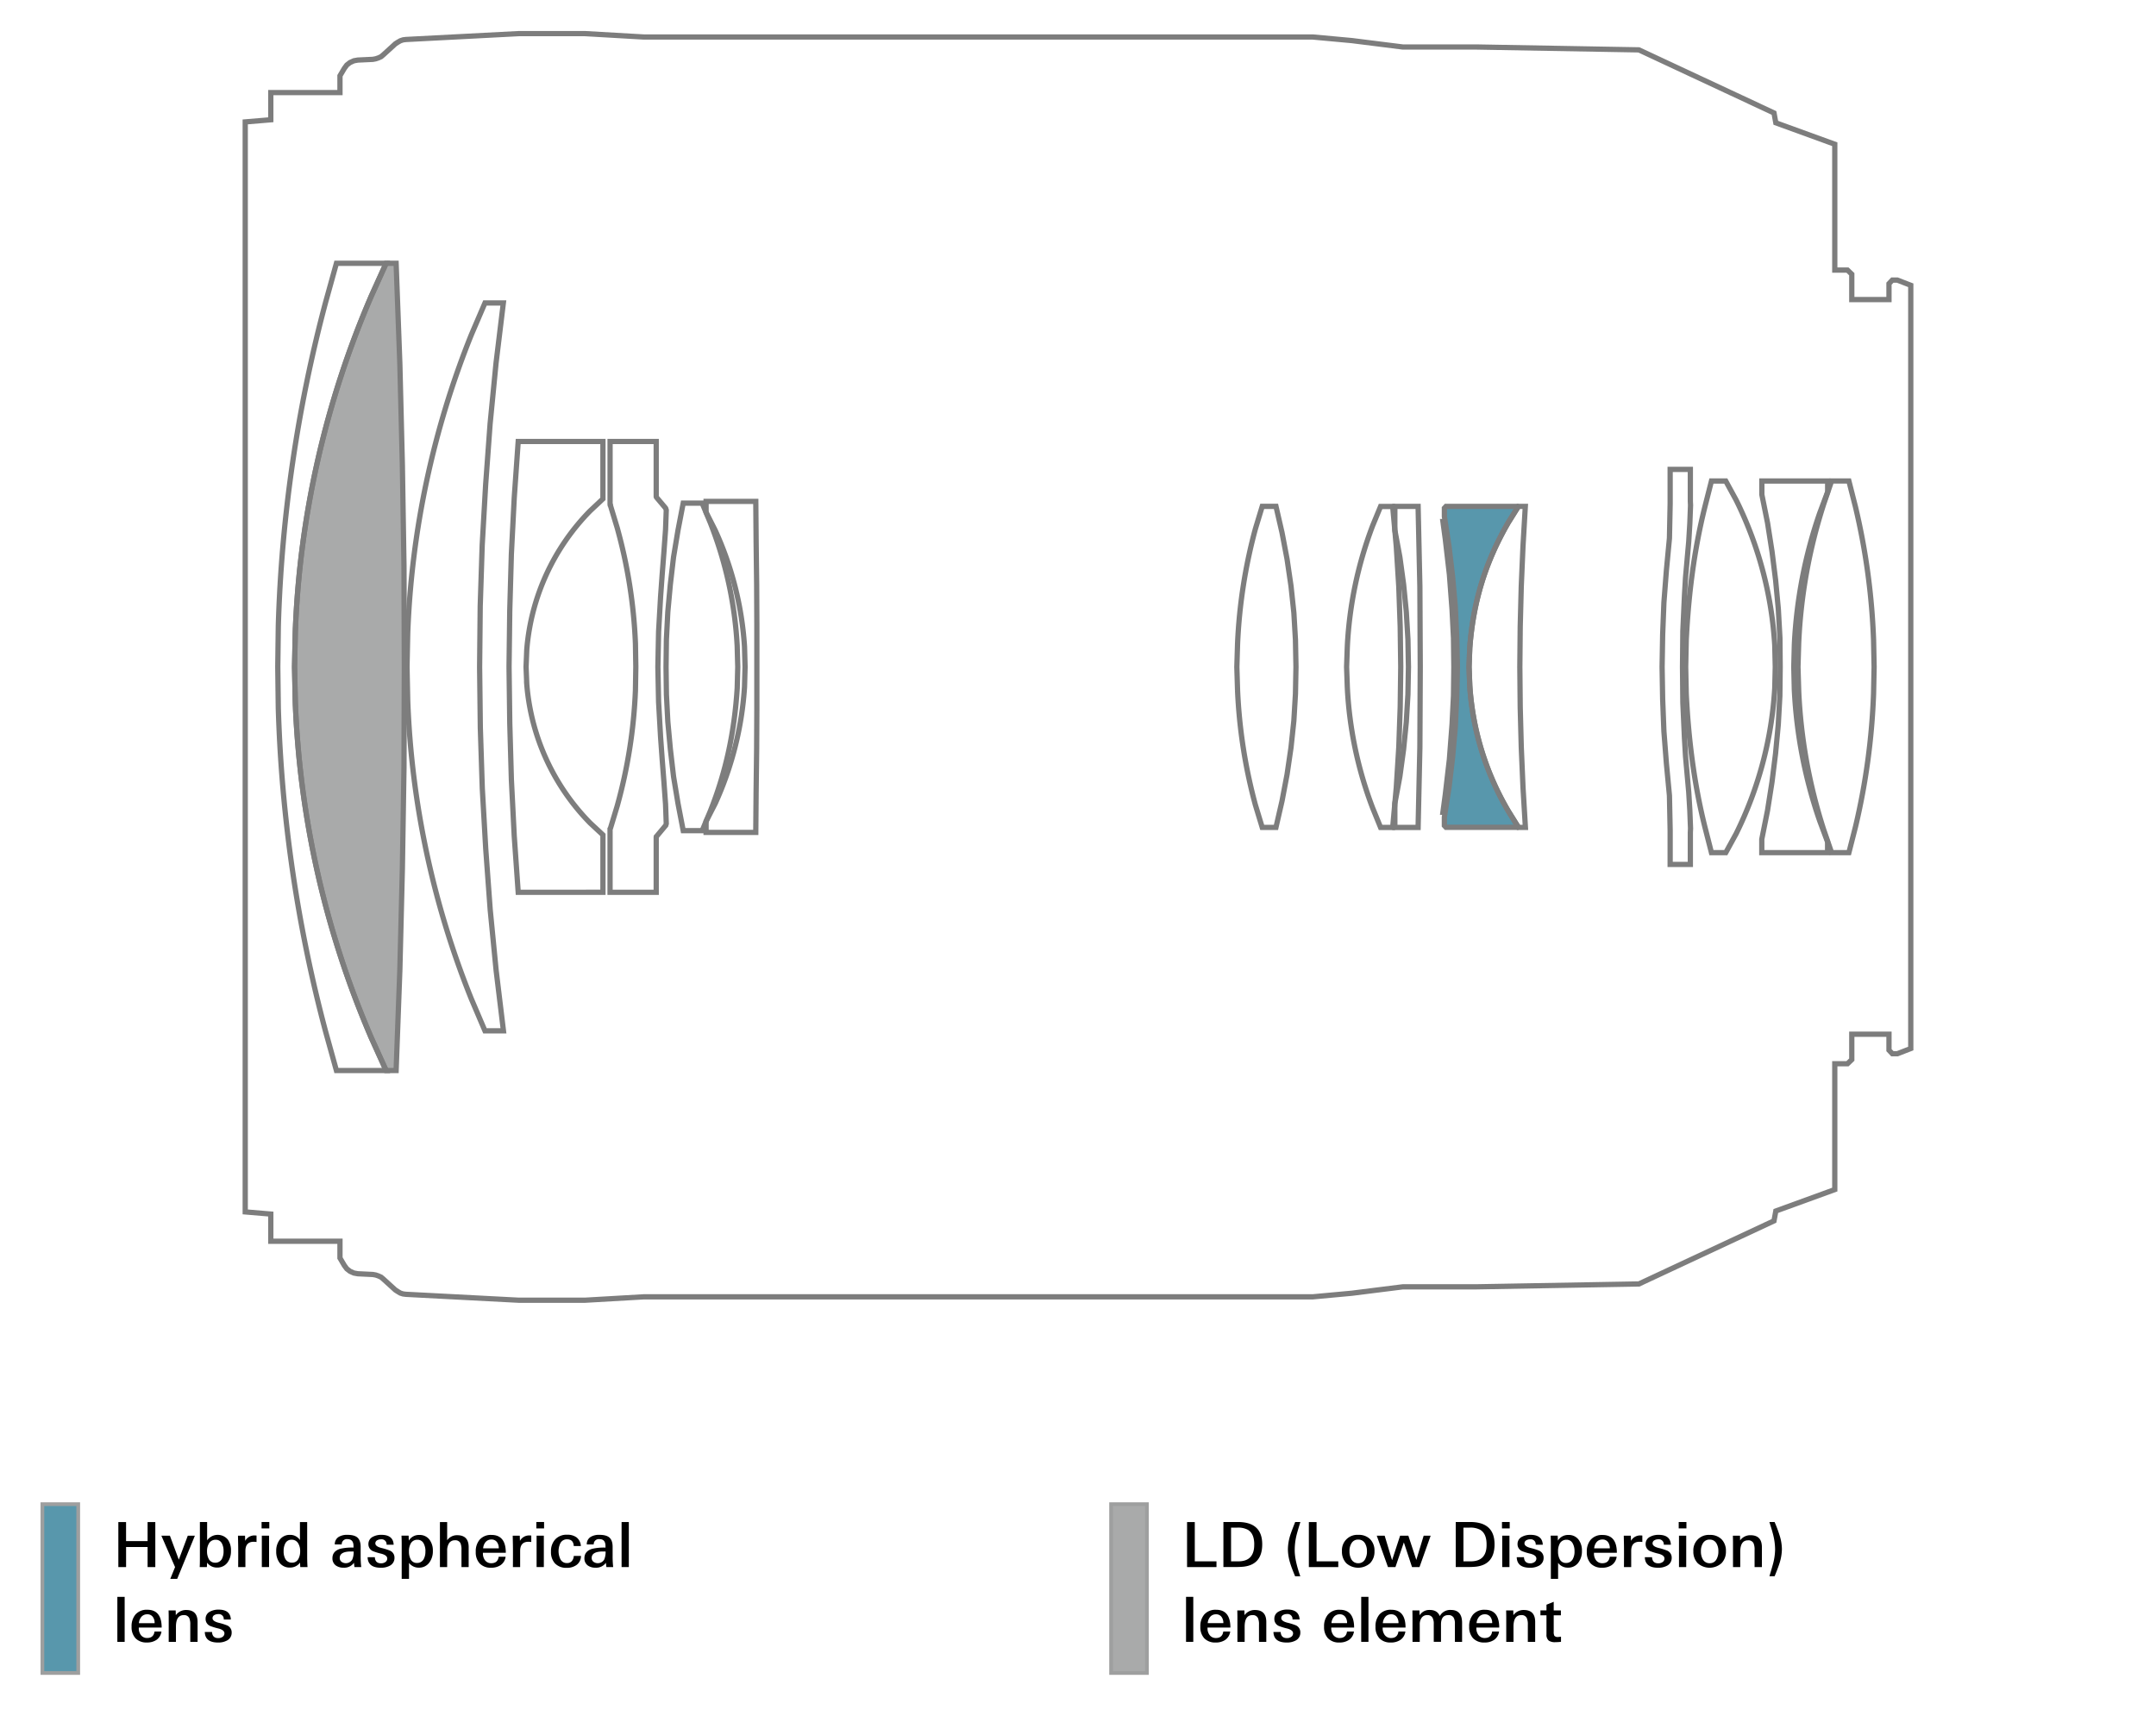<svg id="legend" xmlns="http://www.w3.org/2000/svg" viewBox="0 0 1245.2 987.5"><defs><style>.cls-1,.cls-3{fill:#a9aaaa;}.cls-1,.cls-5{stroke:#9e9f9f;stroke-width:2.15px;}.cls-1,.cls-4,.cls-5{stroke-miterlimit:2;}.cls-2,.cls-5{fill:#5897ac;}.cls-2,.cls-3,.cls-4{stroke:#7d7d7d;}.cls-2,.cls-3{stroke-miterlimit:10;}.cls-4{fill:none;stroke-width:3.04px;}</style></defs><title>b018_lens-construction_en</title><rect class="cls-1" x="641.72" y="868.81" width="20.7" height="97.5"/><path d="M702.59,905.13h-17v-26h4.46v22.68h12.53v3.35Z"/><path d="M729,892q0,11.74-10.87,12.92a42.5,42.5,0,0,1-4.39.18h-7.16v-26h8.32Q729,879.11,729,892Zm-4.61,0q0-6.19-3.67-8.39a12.1,12.1,0,0,0-6.16-1.26H711v19.48h4.07q4.86,0,7.13-2.52T724.37,892Z"/><path d="M751,910.46h-3q-2.09-5-2.84-7.56a27.49,27.49,0,0,1-1.33-8,28.31,28.31,0,0,1,1.33-8.1q0.76-2.38,2.88-7.7h3q-1.69,5.44-2.27,7.81a35.73,35.73,0,0,0-1,8.06Q747.62,900.92,751,910.46Z"/><path d="M772.93,905.13h-17v-26h4.46v22.68h12.53v3.35Z"/><path d="M793.84,896a9.49,9.49,0,0,1-2.56,6.91,10.34,10.34,0,0,1-13.73,0,9.58,9.58,0,0,1-2.5-6.95,8.86,8.86,0,0,1,9.47-9.43,9.13,9.13,0,0,1,6.84,2.54A9.44,9.44,0,0,1,793.84,896Zm-4.36,0a8.55,8.55,0,0,0-1.12-4.57,4.33,4.33,0,0,0-3.92-2.16,4.27,4.27,0,0,0-3.92,2.16,8.43,8.43,0,0,0-1.12,4.57,9,9,0,0,0,1.08,4.64,4.36,4.36,0,0,0,4,2.27,4.28,4.28,0,0,0,3.92-2.27A8.94,8.94,0,0,0,789.49,896Z"/><path d="M826.28,887l-6.44,18.14h-4.32l-4.72-14.26-4.86,14.26h-4.32L795.14,887h4.57L804,901.17,808.64,887h4.75L818,901l4.25-14h4Z"/><path d="M863.18,892q0,11.74-10.87,12.92a42.48,42.48,0,0,1-4.39.18h-7.16v-26h8.32Q863.18,879.11,863.18,892Zm-4.61,0q0-6.19-3.67-8.39a12.09,12.09,0,0,0-6.16-1.26h-3.53v19.48h4.07q4.86,0,7.13-2.52T858.57,892Z"/><path d="M871.93,882.81h-4.46v-3.71h4.46v3.71Zm-0.14,22.32h-4.18V887h4.18v18.18Z"/><path d="M891.51,899.73a5,5,0,0,1-2.59,4.57,10.42,10.42,0,0,1-5.33,1.22q-7.42,0-7.6-6.08h4.18q0.18,3.53,3.6,3.53a4.19,4.19,0,0,0,2.41-.68,2.43,2.43,0,0,0,1.15-2.09q0-1.87-3.38-2.77a35,35,0,0,1-4.93-1.51,4.33,4.33,0,0,1-2.56-4.07,4.56,4.56,0,0,1,2.52-4.18,10.09,10.09,0,0,1,5-1.15q6.8,0,7.06,5.72h-4.1a2.84,2.84,0,0,0-3.2-3.13,4.32,4.32,0,0,0-2.2.54,2,2,0,0,0-1.08,1.8q0,1.73,3.42,2.63a36.57,36.57,0,0,1,5,1.55A4.34,4.34,0,0,1,891.51,899.73Z"/><path d="M913.65,895.77a10.9,10.9,0,0,1-2,6.7,7.19,7.19,0,0,1-6.14,3,6.81,6.81,0,0,1-5.63-2.77v9.25h-4.18V891.81q0-2.48-.11-4.82h4.07l0.11,2.88a6.77,6.77,0,0,1,6.06-3.28,7,7,0,0,1,5.92,2.77A10.34,10.34,0,0,1,913.65,895.77Zm-4.28.22a9.07,9.07,0,0,0-1-4.43,3.9,3.9,0,0,0-3.65-2.2,4.22,4.22,0,0,0-3.87,2.2,9,9,0,0,0-1,4.57,9.21,9.21,0,0,0,.94,4.43,3.9,3.9,0,0,0,3.65,2.2,4.25,4.25,0,0,0,3.9-2.2A8.87,8.87,0,0,0,909.37,896Z"/><path d="M933.81,896.89H920.6v0.29a6.47,6.47,0,0,0,1.19,4,4.38,4.38,0,0,0,3.67,1.73q3.71,0,4.25-3.74h4a6.9,6.9,0,0,1-2.92,4.86,9.56,9.56,0,0,1-5.51,1.48,8.61,8.61,0,0,1-6.59-2.48,9.42,9.42,0,0,1-2.23-6.66,10.39,10.39,0,0,1,2.23-7,8.54,8.54,0,0,1,6.8-2.77Q933.81,886.56,933.81,896.89Zm-4.07-2.56a5.71,5.71,0,0,0-1-3.56,3.77,3.77,0,0,0-3.25-1.55,4.27,4.27,0,0,0-3.43,1.55,6.35,6.35,0,0,0-1.34,3.56h9.07Z"/><path d="M948.5,890.66a10.77,10.77,0,0,0-1.58-.14q-4.83,0-4.82,5.36v9.25h-4.18q0.07-8.86,0-12.78L937.81,887h4.07l0.11,3a6,6,0,0,1,5.54-3.13,7.47,7.47,0,0,1,1,.07v3.74Z"/><path d="M965.49,899.73a5,5,0,0,1-2.59,4.57,10.42,10.42,0,0,1-5.33,1.22q-7.42,0-7.6-6.08h4.18q0.18,3.53,3.6,3.53a4.19,4.19,0,0,0,2.41-.68,2.43,2.43,0,0,0,1.15-2.09q0-1.87-3.38-2.77a35,35,0,0,1-4.93-1.51,4.33,4.33,0,0,1-2.56-4.07,4.56,4.56,0,0,1,2.52-4.18,10.09,10.09,0,0,1,5-1.15q6.8,0,7.06,5.72h-4.1a2.84,2.84,0,0,0-3.2-3.13,4.32,4.32,0,0,0-2.2.54,2,2,0,0,0-1.08,1.8q0,1.73,3.42,2.63a36.57,36.57,0,0,1,5,1.55A4.34,4.34,0,0,1,965.49,899.73Z"/><path d="M974,882.81h-4.46v-3.71H974v3.71Zm-0.14,22.32H969.7V887h4.18v18.18Z"/><path d="M996.81,896a9.49,9.49,0,0,1-2.56,6.91,10.34,10.34,0,0,1-13.73,0A9.57,9.57,0,0,1,978,896a8.86,8.86,0,0,1,9.47-9.43,9.13,9.13,0,0,1,6.84,2.54A9.43,9.43,0,0,1,996.81,896Zm-4.36,0a8.54,8.54,0,0,0-1.12-4.57,4.32,4.32,0,0,0-3.92-2.16,4.27,4.27,0,0,0-3.92,2.16,8.43,8.43,0,0,0-1.12,4.57,9,9,0,0,0,1.08,4.64,4.36,4.36,0,0,0,4,2.27,4.28,4.28,0,0,0,3.92-2.27A8.93,8.93,0,0,0,992.45,896Z"/><path d="M1017.54,905.13h-4.18v-9.86a9.24,9.24,0,0,0-.58-3.85,3.22,3.22,0,0,0-3.22-1.73q-4.48,0-4.48,6.66v8.78h-4.18V891q0-1.15-.07-4h4.11l0.07,2.74a7.14,7.14,0,0,1,6-3q6.57,0,6.57,6.91v11.48Z"/><path d="M1029.14,894.77a28.14,28.14,0,0,1-1.33,8q-0.83,2.7-2.88,7.67h-3q1.8-6,2.2-7.6a33.41,33.41,0,0,0,1.08-7.88,35.87,35.87,0,0,0-1-8q-0.68-2.84-2.3-7.85h3a73.22,73.22,0,0,1,2.88,7.67A27.27,27.27,0,0,1,1029.14,894.77Z"/><path d="M689.19,948.33H685v-26h4.18v26Z"/><path d="M710.61,940.09H697.4v0.29a6.47,6.47,0,0,0,1.19,4,4.38,4.38,0,0,0,3.67,1.73q3.71,0,4.25-3.74h4a6.9,6.9,0,0,1-2.92,4.86,9.55,9.55,0,0,1-5.51,1.48,8.61,8.61,0,0,1-6.59-2.48,9.43,9.43,0,0,1-2.23-6.66,10.39,10.39,0,0,1,2.23-7,8.54,8.54,0,0,1,6.8-2.77Q710.61,929.76,710.61,940.09Zm-4.07-2.56a5.7,5.7,0,0,0-1-3.56,3.77,3.77,0,0,0-3.25-1.55,4.27,4.27,0,0,0-3.43,1.55,6.35,6.35,0,0,0-1.34,3.56h9.07Z"/><path d="M731.31,948.33h-4.18v-9.86a9.24,9.24,0,0,0-.58-3.85,3.22,3.22,0,0,0-3.22-1.73q-4.48,0-4.48,6.66v8.78h-4.18V934.19q0-1.15-.07-4h4.11l0.07,2.74a7.14,7.14,0,0,1,6-3q6.57,0,6.57,6.91v11.48Z"/><path d="M751,942.93a5,5,0,0,1-2.59,4.57,10.42,10.42,0,0,1-5.33,1.22q-7.42,0-7.6-6.08h4.18q0.18,3.53,3.6,3.53a4.19,4.19,0,0,0,2.41-.68,2.43,2.43,0,0,0,1.15-2.09q0-1.87-3.38-2.77a35,35,0,0,1-4.93-1.51A4.33,4.33,0,0,1,736,935a4.56,4.56,0,0,1,2.52-4.18,10.09,10.09,0,0,1,5-1.15q6.8,0,7.06,5.72h-4.1a2.84,2.84,0,0,0-3.2-3.13,4.32,4.32,0,0,0-2.2.54,2,2,0,0,0-1.08,1.8q0,1.73,3.42,2.63a36.57,36.57,0,0,1,5,1.55A4.34,4.34,0,0,1,751,942.93Z"/><path d="M782.07,940.09H768.86v0.29a6.47,6.47,0,0,0,1.19,4,4.38,4.38,0,0,0,3.67,1.73q3.71,0,4.25-3.74h4a6.9,6.9,0,0,1-2.92,4.86,9.56,9.56,0,0,1-5.51,1.48,8.61,8.61,0,0,1-6.59-2.48,9.42,9.42,0,0,1-2.23-6.66,10.39,10.39,0,0,1,2.23-7,8.54,8.54,0,0,1,6.8-2.77Q782.07,929.76,782.07,940.09ZM778,937.53a5.71,5.71,0,0,0-1-3.56,3.77,3.77,0,0,0-3.25-1.55,4.27,4.27,0,0,0-3.43,1.55,6.35,6.35,0,0,0-1.34,3.56H778Z"/><path d="M790.35,948.33h-4.18v-26h4.18v26Z"/><path d="M811.77,940.09H798.56v0.29a6.47,6.47,0,0,0,1.19,4,4.38,4.38,0,0,0,3.67,1.73q3.71,0,4.25-3.74h4a6.9,6.9,0,0,1-2.92,4.86,9.56,9.56,0,0,1-5.51,1.48,8.61,8.61,0,0,1-6.59-2.48,9.42,9.42,0,0,1-2.23-6.66,10.39,10.39,0,0,1,2.23-7,8.54,8.54,0,0,1,6.8-2.77Q811.77,929.76,811.77,940.09Zm-4.07-2.56a5.71,5.71,0,0,0-1-3.56,3.77,3.77,0,0,0-3.25-1.55A4.27,4.27,0,0,0,800,934a6.35,6.35,0,0,0-1.34,3.56h9.07Z"/><path d="M844.46,948.33h-4.18V937.89a6.8,6.8,0,0,0-.72-3.53,3.33,3.33,0,0,0-3.1-1.48q-4.21,0-4.21,5.44v10h-4.18V938a7.3,7.3,0,0,0-.69-3.56,3.22,3.22,0,0,0-3.07-1.55,3.76,3.76,0,0,0-3.33,1.66,6.37,6.37,0,0,0-1,3.71v10.08h-4.18V937.17q0-4-.07-7h4.07l0.11,2.84a6.48,6.48,0,0,1,5.88-3.1q4.33,0,5.77,3.53a6.76,6.76,0,0,1,6.42-3.53q6.45,0,6.45,7.45v10.94Z"/><path d="M865.88,940.09H852.67v0.29a6.47,6.47,0,0,0,1.19,4,4.38,4.38,0,0,0,3.67,1.73q3.71,0,4.25-3.74h4a6.9,6.9,0,0,1-2.92,4.86,9.55,9.55,0,0,1-5.51,1.48,8.61,8.61,0,0,1-6.59-2.48,9.43,9.43,0,0,1-2.23-6.66,10.39,10.39,0,0,1,2.23-7,8.54,8.54,0,0,1,6.8-2.77Q865.88,929.76,865.88,940.09Zm-4.07-2.56a5.7,5.7,0,0,0-1-3.56,3.77,3.77,0,0,0-3.25-1.55,4.27,4.27,0,0,0-3.43,1.55,6.35,6.35,0,0,0-1.34,3.56h9.07Z"/><path d="M886.58,948.33H882.4v-9.86a9.24,9.24,0,0,0-.58-3.85,3.22,3.22,0,0,0-3.22-1.73q-4.48,0-4.48,6.66v8.78h-4.18V934.19q0-1.15-.07-4H874l0.07,2.74a7.14,7.14,0,0,1,6-3q6.57,0,6.57,6.91v11.48Z"/><path d="M901.55,948.3a27.22,27.22,0,0,1-3.31.22,6.23,6.23,0,0,1-3.74-.9,4.34,4.34,0,0,1-1.33-3.56V933h-3.49v-2.84h3.49v-3.28l4.18-1.69v5h4.14V933h-4.14v9.5a4.89,4.89,0,0,0,.36,2.3,2.47,2.47,0,0,0,2.12.72,6.13,6.13,0,0,0,.83-0.07,6.47,6.47,0,0,1,.9-0.11v3Z"/><path class="cls-2" d="M848.86,396l-0.41-10.84,0.41-10.94c2-26.54,8.94-49.44,22.3-72.48l5.78-9.29H835.14l-0.93,1v4.85l0.45,2.92,0,0h-1.24l1.35,10.12,2.38,20.44,1.54,20.45,0.82,16.41,0.21,16.52-0.21,16.52-0.82,16.41-1.54,20.45-2.38,20.34-1.35,10.22h1.24l0-.05L834.2,472v4.86l0.93,1h41.81l-5.78-9.29A163.67,163.67,0,0,1,848.86,396Z"/><path class="cls-3" d="M170.12,385.21l0.42,20.13a540.72,540.72,0,0,0,44.18,194.73L223,618.33h5.78l2.16-58.23,1.45-58.33,0.93-58.33,0.2-58.23-0.2-58.33-0.93-58.33-1.45-58.23-2.16-58.23H223l-8.27,18.28a540,540,0,0,0-44.18,194.72Z"/><polyline class="cls-4" points="834.62 469.14 833.37 469.14 834.73 458.92 837.1 438.58 838.65 418.14 839.47 401.72 839.67 385.21 839.47 368.68 838.65 352.27 837.1 331.82 834.73 311.38 833.37 301.26 834.62 301.26"/><path class="cls-4" d="M876.95,292.49H835.14l-0.93,1v4.85l2.68,17.24L838.95,333l1.55,17.34,0.83,17.45,0.41,17.45-0.41,17.45L840.5,420.1l-1.55,17.35-2.06,17.34L834.2,472v4.86l0.93,1h41.81l-5.78-9.29A163.67,163.67,0,0,1,848.86,396l-0.41-10.84,0.41-10.94c2-26.54,8.94-49.44,22.3-72.48Z"/><path class="cls-4" d="M160.43,385.21l0.3,23.64A818.89,818.89,0,0,0,188,595.62l6.3,22.71H223l-8.27-18.27a540.72,540.72,0,0,1-44.18-194.73l-0.42-20.13,0.42-20.13a540,540,0,0,1,44.18-194.72L223,152.08H194.3L188,174.79a818.89,818.89,0,0,0-27.26,186.77Z"/><path class="cls-4" d="M384.68,385.21l0.21,15.9,0.82,15.8,1.46,15.79,1.85,15.9,2.58,15.59,3,15.6h10.94l4.65-11.16c9.23-23,14.06-46.57,15.59-71.23l0.32-12.18L425.76,373a226.35,226.35,0,0,0-15.59-71.23l-4.65-11.16H394.59l-3,15.59L389,321.81l-1.85,15.8L385.7,353.4l-0.82,15.9Z"/><path class="cls-4" d="M303.83,385.21l0.41,10a129.16,129.16,0,0,0,36.66,80.22l7.33,6.82v33.14H299.29L297,482.87l-1.65-32.52-0.93-32.63L294,385.21l0.41-32.53,0.93-32.62L297,287.54,299.29,255h48.93v33.14L340.9,295a129.15,129.15,0,0,0-36.66,80.22Z"/><polygon class="cls-4" points="971.73 385.21 971.93 405.85 972.86 426.3 973.48 436.83 974.4 447.15 975.33 457.58 975.96 468.01 976.37 478.54 976.26 480.91 976.26 482.26 976.26 482.37 976.26 482.26 976.26 499.29 964.6 499.29 964.6 479.26 964.6 479.88 964.6 479.68 964.19 459.54 962.43 440.96 960.99 422.38 960.27 403.79 959.95 385.21 960.27 366.62 960.99 348.04 962.43 329.45 964.19 310.87 964.6 290.74 964.6 290.53 964.6 291.15 964.6 271.12 976.26 271.12 976.26 288.16 976.26 288.05 976.26 288.16 976.26 289.5 976.37 291.87 975.96 302.4 975.33 312.82 974.4 323.26 973.48 333.58 972.86 344.11 971.93 364.55 971.73 385.21"/><path class="cls-4" d="M1038.42,385.21l0.41,13.73a304,304,0,0,0,14.56,80.63l4.44,12.91h10l3.83-15a394.36,394.36,0,0,0,10.42-76.81l0.32-15.48-0.32-15.49a394.36,394.36,0,0,0-10.42-76.81l-3.83-15.07h-10l-4.44,13a304,304,0,0,0-14.56,80.63Z"/><path class="cls-4" d="M170.12,385.21l0.42,20.13a540.72,540.72,0,0,0,44.18,194.73L223,618.33h5.78l2.16-58.23,1.45-58.33,0.93-58.33,0.2-58.23-0.2-58.33-0.93-58.33-1.45-58.23-2.16-58.23H223l-8.27,18.28a540,540,0,0,0-44.18,194.72Z"/><path class="cls-4" d="M277,385.21l0.41,35.1,1.14,35.1,2,35.1,2.57,35,3.42,35,4.23,34.9H280.09l-7.75-18.17a511.44,511.44,0,0,1-36.86-172.42l-0.41-19.61,0.41-19.62a512.37,512.37,0,0,1,36.86-172.52L280.09,175h10.62l-4.23,34.8-3.42,35-2.57,35.11-2,35.1-1.14,35.1Z"/><path class="cls-4" d="M379,286.61V255H352.35v36.23l0.11,0.2v0.32l0.11,0.1V292l3.91,12.91A293.24,293.24,0,0,1,367,371.68l0.22,13.53L367,398.73a293.17,293.17,0,0,1-10.53,66.8l-3.91,12.91-0.22.31v36.65H379V483.6l0.1-.21v-0.2l0.11-.11,5.06-6.08,0.21-.21,0.1-.31,0.11-.41,0.11-.32-0.41-11.25-0.94-12.9-1-12.91-0.93-12.91-1.15-20.34-0.41-20.24,0.41-20.34,1.15-20.24,0.93-12.91,1-12.9,0.94-12.91,0.41-11.25-0.11-.31-0.11-.41-0.1-.31-0.21-.31-5.06-6-0.11-.2V287l-0.1-.2v-0.21Z"/><path class="cls-4" d="M407.8,289.6h28.71l0.2,23.85,0.3,24,0.11,23.95v47.7L437,433l-0.3,23.85-0.2,23.95H407.8v-6.4l5.28-10.32A191.8,191.8,0,0,0,430,396.76l0.32-11.55L430,373.54a190.87,190.87,0,0,0-16.93-67.21L407.8,295.9v-6.3Z"/><path class="cls-4" d="M714.34,385.21l0.41,13.42A304.06,304.06,0,0,0,725.07,465l3.92,12.9h7.94l3.51-15.28,2.9-15.28,2.27-15.48,1.65-15.49,0.93-15.59,0.3-15.59-0.3-15.59L747.28,354l-1.65-15.48-2.27-15.48-2.9-15.28-3.51-15.28H729l-3.92,12.9a304,304,0,0,0-10.32,66.39Z"/><path class="cls-4" d="M809,385.21l-0.31,23.23-0.82,23.23-1.44,23.12-2.08,23.13h-7l-4.54-11.15a226.3,226.3,0,0,1-14.66-69.69l-0.42-11.87,0.42-11.87a227.94,227.94,0,0,1,14.66-69.8l4.54-11h7l2.08,23.12,1.44,23.13L808.69,362Z"/><polygon class="cls-4" points="813.45 385.21 813.15 401.1 812.21 417 810.66 432.69 808.5 448.49 805.6 464.08 805.6 477.92 819.03 477.92 820.05 431.56 820.27 385.21 820.05 338.85 819.03 292.49 805.6 292.49 805.6 306.22 808.5 321.81 810.66 337.61 812.21 353.4 813.15 369.31 813.45 385.21"/><path class="cls-4" d="M876.95,292.49h4l-1.35,23.12-1,23.24L878,362l-0.22,23.23L878,408.44l0.61,23.13,1,23.22L881,477.91h-4l-5.78-9.29A163.67,163.67,0,0,1,848.86,396l-0.41-10.84,0.41-10.94c2-26.54,8.94-49.44,22.3-72.48Z"/><path class="cls-4" d="M1036,385.21l0.31,12.9a271.9,271.9,0,0,0,14.66,76l4.55,12.18v6.19h-38v-7.74l3.3-16.52,2.58-16.41,2.07-16.52,1.56-16.62,0.93-16.73,0.19-16.72L1028,368.48l-0.93-16.72-1.56-16.63-2.07-16.52-2.58-16.52-3.3-16.41v-7.85h38v6.3L1051,296.31a271.93,271.93,0,0,0-14.66,76Z"/><path class="cls-4" d="M1025.31,385.21l-0.3,12.39a218.17,218.17,0,0,1-22.3,83.94l-6,10.95h-8.26l-3.83-15c-6.26-25.15-9.48-51-10.73-76.81l-0.32-15.48,0.32-15.49c1.26-25.86,4.47-51.67,10.73-76.81l3.83-15.07h8.26l6,11a217.65,217.65,0,0,1,22.3,83.83Z"/><polygon class="cls-4" points="141.63 385.21 141.63 70.41 156.4 69.18 156.4 53.48 196.35 53.48 196.35 43.77 198.84 39.54 200.27 37.58 202.13 36.13 204.41 35.1 206.68 34.69 215.35 34.28 217.01 33.96 218.55 33.45 220.11 32.73 221.34 31.69 228.36 25.29 229.81 24.36 231.24 23.54 232.8 23.02 234.45 22.81 299.71 19.41 337.81 19.41 371.88 21.37 758.21 21.37 780.72 23.44 810.25 27.15 852.9 27.15 946.54 28.8 1024.58 65.25 1025.62 70.93 1059.68 83.31 1059.68 156 1067.02 156 1069.5 158.38 1069.5 173.03 1090.98 173.03 1090.98 163.85 1092.93 161.78 1095.82 161.78 1103.57 164.78 1103.57 385.21 1103.57 605.63 1095.82 608.63 1092.93 608.63 1090.98 606.56 1090.98 597.37 1069.5 597.37 1069.5 612.03 1067.02 614.41 1059.68 614.41 1059.68 687.09 1025.62 699.48 1024.58 705.16 946.54 741.61 852.9 743.26 810.25 743.26 780.72 746.97 758.21 749.04 371.88 749.04 337.81 751.01 299.71 751.01 234.45 747.59 232.8 747.38 231.24 746.88 229.81 746.04 228.36 745.11 221.34 738.72 220.11 737.69 218.55 736.97 217.01 736.44 215.35 736.14 206.68 735.72 204.41 735.31 202.13 734.28 200.27 732.83 198.84 730.87 196.35 726.63 196.35 716.93 156.4 716.93 156.4 701.24 141.63 699.99 141.63 385.21"/><rect class="cls-5" x="24.48" y="868.81" width="20.7" height="97.5"/><path d="M89.7,905.13H85.24V893.54H72.82v11.59H68.35v-26h4.46v11H85.24v-11H89.7v26Z"/><path d="M112.56,887l-10.22,24.95h-4l2.77-6.8L93.19,887h4.93l5.15,13.86L108.46,887h4.1Z"/><path d="M133.4,895.77a11,11,0,0,1-2,6.73,7.26,7.26,0,0,1-6.16,2.92,6.93,6.93,0,0,1-5.62-2.84l-0.14,2.56h-4.14q0.11-1.44.11-5.11V879.11h4.18v10.58a7.53,7.53,0,0,1,12-.36A10.62,10.62,0,0,1,133.4,895.77Zm-4.28.14a9.17,9.17,0,0,0-.94-4.39,3.86,3.86,0,0,0-3.6-2.16,4.31,4.31,0,0,0-3.89,2.12,8.47,8.47,0,0,0-1.12,4.54,9.09,9.09,0,0,0,1,4.43,4,4,0,0,0,3.67,2.16,4.21,4.21,0,0,0,3.89-2.12A9.15,9.15,0,0,0,129.12,895.92Z"/><path d="M148.13,890.66a10.76,10.76,0,0,0-1.58-.14q-4.83,0-4.82,5.36v9.25h-4.18q0.07-8.86,0-12.78L137.44,887h4.07l0.11,3a6,6,0,0,1,5.54-3.13,7.46,7.46,0,0,1,1,.07v3.74Z"/><path d="M155.54,882.81h-4.46v-3.71h4.46v3.71Zm-0.14,22.32h-4.18V887h4.18v18.18Z"/><path d="M177.61,905.13h-4.18l-0.15-2.56a7,7,0,0,1-5.74,2.84,7.19,7.19,0,0,1-6.14-2.84,10.79,10.79,0,0,1-1.87-6.59,10.46,10.46,0,0,1,1.94-6.52,7.1,7.1,0,0,1,6-2.92,6.62,6.62,0,0,1,5.76,3v-10.4h4.18V900Q177.47,903.44,177.61,905.13ZM173.36,896a8.47,8.47,0,0,0-1.12-4.54,4.23,4.23,0,0,0-3.85-2.12,3.89,3.89,0,0,0-3.64,2.16,9.16,9.16,0,0,0-.94,4.39,8.89,8.89,0,0,0,1,4.57,4.21,4.21,0,0,0,3.89,2.12,3.89,3.89,0,0,0,3.64-2.16A9.09,9.09,0,0,0,173.36,896Z"/><path d="M208.64,905.13h-3.92q-0.14-1-.29-2.48a6.79,6.79,0,0,1-6,2.84,7.31,7.31,0,0,1-4.5-1.3A5,5,0,0,1,192,900q0-4,4.43-5.4a29.69,29.69,0,0,1,7.74-.72V893q0-4-3.49-4a2.94,2.94,0,0,0-3.31,3.06h-4a4.85,4.85,0,0,1,2.27-4.36,9.22,9.22,0,0,1,5-1.18q3.85,0,5.65,1.44,2,1.66,2,5.47v5.36A51.82,51.82,0,0,0,208.64,905.13Zm-4.39-9q-0.47,0-1.47,0-6.56,0-6.56,3.71a2.71,2.71,0,0,0,1,2.23,4.29,4.29,0,0,0,6.24-1.3A10.94,10.94,0,0,0,204.25,896.17Z"/><path d="M227.83,899.73a5,5,0,0,1-2.59,4.57,10.42,10.42,0,0,1-5.33,1.22q-7.42,0-7.6-6.08h4.18q0.18,3.53,3.6,3.53a4.19,4.19,0,0,0,2.41-.68,2.43,2.43,0,0,0,1.15-2.09q0-1.87-3.38-2.77a35,35,0,0,1-4.93-1.51,4.33,4.33,0,0,1-2.56-4.07,4.56,4.56,0,0,1,2.52-4.18,10.09,10.09,0,0,1,5-1.15q6.8,0,7.06,5.72h-4.1a2.84,2.84,0,0,0-3.2-3.13,4.32,4.32,0,0,0-2.2.54,2,2,0,0,0-1.08,1.8q0,1.73,3.42,2.63a36.62,36.62,0,0,1,5,1.55A4.34,4.34,0,0,1,227.83,899.73Z"/><path d="M250,895.77a10.9,10.9,0,0,1-2,6.7,7.19,7.19,0,0,1-6.14,3,6.81,6.81,0,0,1-5.63-2.77v9.25H232V891.81q0-2.48-.11-4.82H236l0.11,2.88a6.76,6.76,0,0,1,6.06-3.28,7,7,0,0,1,5.92,2.77A10.34,10.34,0,0,1,250,895.77Zm-4.28.22a9.07,9.07,0,0,0-1-4.43,3.9,3.9,0,0,0-3.65-2.2,4.22,4.22,0,0,0-3.87,2.2,9,9,0,0,0-1,4.57,9.22,9.22,0,0,0,.94,4.43,3.9,3.9,0,0,0,3.65,2.2,4.25,4.25,0,0,0,3.9-2.2A8.86,8.86,0,0,0,245.69,896Z"/><path d="M270.71,905.13h-4.18V895.2a9.28,9.28,0,0,0-.58-3.85,3.22,3.22,0,0,0-3.2-1.69,3.84,3.84,0,0,0-3.49,1.84,7.64,7.64,0,0,0-1,4.1v9.54h-4.18v-26h4.18v10.51a6.94,6.94,0,0,1,5.83-2.92q6.59,0,6.59,6.91v11.52Z"/><path d="M292.13,896.89H278.91v0.29a6.47,6.47,0,0,0,1.19,4,4.38,4.38,0,0,0,3.67,1.73q3.71,0,4.25-3.74h4a6.9,6.9,0,0,1-2.92,4.86,9.55,9.55,0,0,1-5.51,1.48A8.61,8.61,0,0,1,277,903a9.43,9.43,0,0,1-2.23-6.66,10.39,10.39,0,0,1,2.23-7,8.54,8.54,0,0,1,6.8-2.77Q292.13,886.56,292.13,896.89Zm-4.07-2.56a5.7,5.7,0,0,0-1-3.56,3.77,3.77,0,0,0-3.25-1.55,4.27,4.27,0,0,0-3.43,1.55,6.35,6.35,0,0,0-1.34,3.56h9.07Z"/><path d="M306.81,890.66a10.76,10.76,0,0,0-1.58-.14q-4.83,0-4.82,5.36v9.25h-4.18q0.07-8.86,0-12.78L296.12,887h4.07l0.11,3a6,6,0,0,1,5.54-3.13,7.46,7.46,0,0,1,1,.07v3.74Z"/><path d="M314.23,882.81h-4.46v-3.71h4.46v3.71Zm-0.14,22.32h-4.18V887h4.18v18.18Z"/><path d="M335.54,898.69a6.39,6.39,0,0,1-2.45,5.15,9.2,9.2,0,0,1-5.8,1.73,8.85,8.85,0,0,1-6.77-2.56,9.61,9.61,0,0,1-2.3-6.8,10,10,0,0,1,2.47-7.07,8.85,8.85,0,0,1,6.86-2.68A8.75,8.75,0,0,1,333,888a6.8,6.8,0,0,1,2.48,5h-4.1q-0.22-3.89-3.82-3.89a4.2,4.2,0,0,0-3.92,2.23,10.69,10.69,0,0,0,0,9.22,4.07,4.07,0,0,0,3.78,2.27,3.61,3.61,0,0,0,2.84-1.13,4.84,4.84,0,0,0,1.12-3h4.18Z"/><path d="M354.15,905.13h-3.92q-0.14-1-.29-2.48a6.79,6.79,0,0,1-6,2.84,7.31,7.31,0,0,1-4.5-1.3,5,5,0,0,1-1.91-4.18q0-4,4.43-5.4a29.69,29.69,0,0,1,7.74-.72V893q0-4-3.49-4a2.94,2.94,0,0,0-3.31,3.06h-4a4.85,4.85,0,0,1,2.27-4.36,9.22,9.22,0,0,1,5-1.18q3.85,0,5.65,1.44,2,1.66,2,5.47v5.36A51.82,51.82,0,0,0,354.15,905.13Zm-4.39-9q-0.47,0-1.47,0-6.56,0-6.56,3.71a2.71,2.71,0,0,0,1,2.23,4.29,4.29,0,0,0,6.24-1.3A10.94,10.94,0,0,0,349.76,896.17Z"/><path d="M363.19,905.13H359v-26h4.18v26Z"/><path d="M72,948.33H67.78v-26H72v26Z"/><path d="M93.37,940.09H80.16v0.29a6.47,6.47,0,0,0,1.19,4A4.38,4.38,0,0,0,85,946.1q3.71,0,4.25-3.74h4a6.9,6.9,0,0,1-2.92,4.86,9.55,9.55,0,0,1-5.51,1.48,8.61,8.61,0,0,1-6.59-2.48,9.43,9.43,0,0,1-2.23-6.66,10.39,10.39,0,0,1,2.23-7,8.54,8.54,0,0,1,6.8-2.77Q93.37,929.76,93.37,940.09Zm-4.07-2.56a5.7,5.7,0,0,0-1-3.56A3.77,3.77,0,0,0,85,932.42,4.27,4.27,0,0,0,81.57,934a6.35,6.35,0,0,0-1.34,3.56H89.3Z"/><path d="M114.07,948.33H109.9v-9.86a9.25,9.25,0,0,0-.58-3.85,3.22,3.22,0,0,0-3.22-1.73q-4.48,0-4.48,6.66v8.78H97.44V934.19q0-1.15-.07-4h4.1l0.07,2.74a7.14,7.14,0,0,1,6-3q6.57,0,6.57,6.91v11.48Z"/><path d="M133.8,942.93a5,5,0,0,1-2.59,4.57,10.42,10.42,0,0,1-5.33,1.22q-7.42,0-7.6-6.08h4.18q0.18,3.53,3.6,3.53a4.19,4.19,0,0,0,2.41-.68,2.43,2.43,0,0,0,1.15-2.09q0-1.87-3.38-2.77a35,35,0,0,1-4.93-1.51,4.33,4.33,0,0,1-2.56-4.07,4.56,4.56,0,0,1,2.52-4.18,10.09,10.09,0,0,1,5-1.15q6.8,0,7.06,5.72h-4.1a2.84,2.84,0,0,0-3.2-3.13,4.32,4.32,0,0,0-2.2.54,2,2,0,0,0-1.08,1.8q0,1.73,3.42,2.63a36.62,36.62,0,0,1,5,1.55A4.34,4.34,0,0,1,133.8,942.93Z"/></svg>